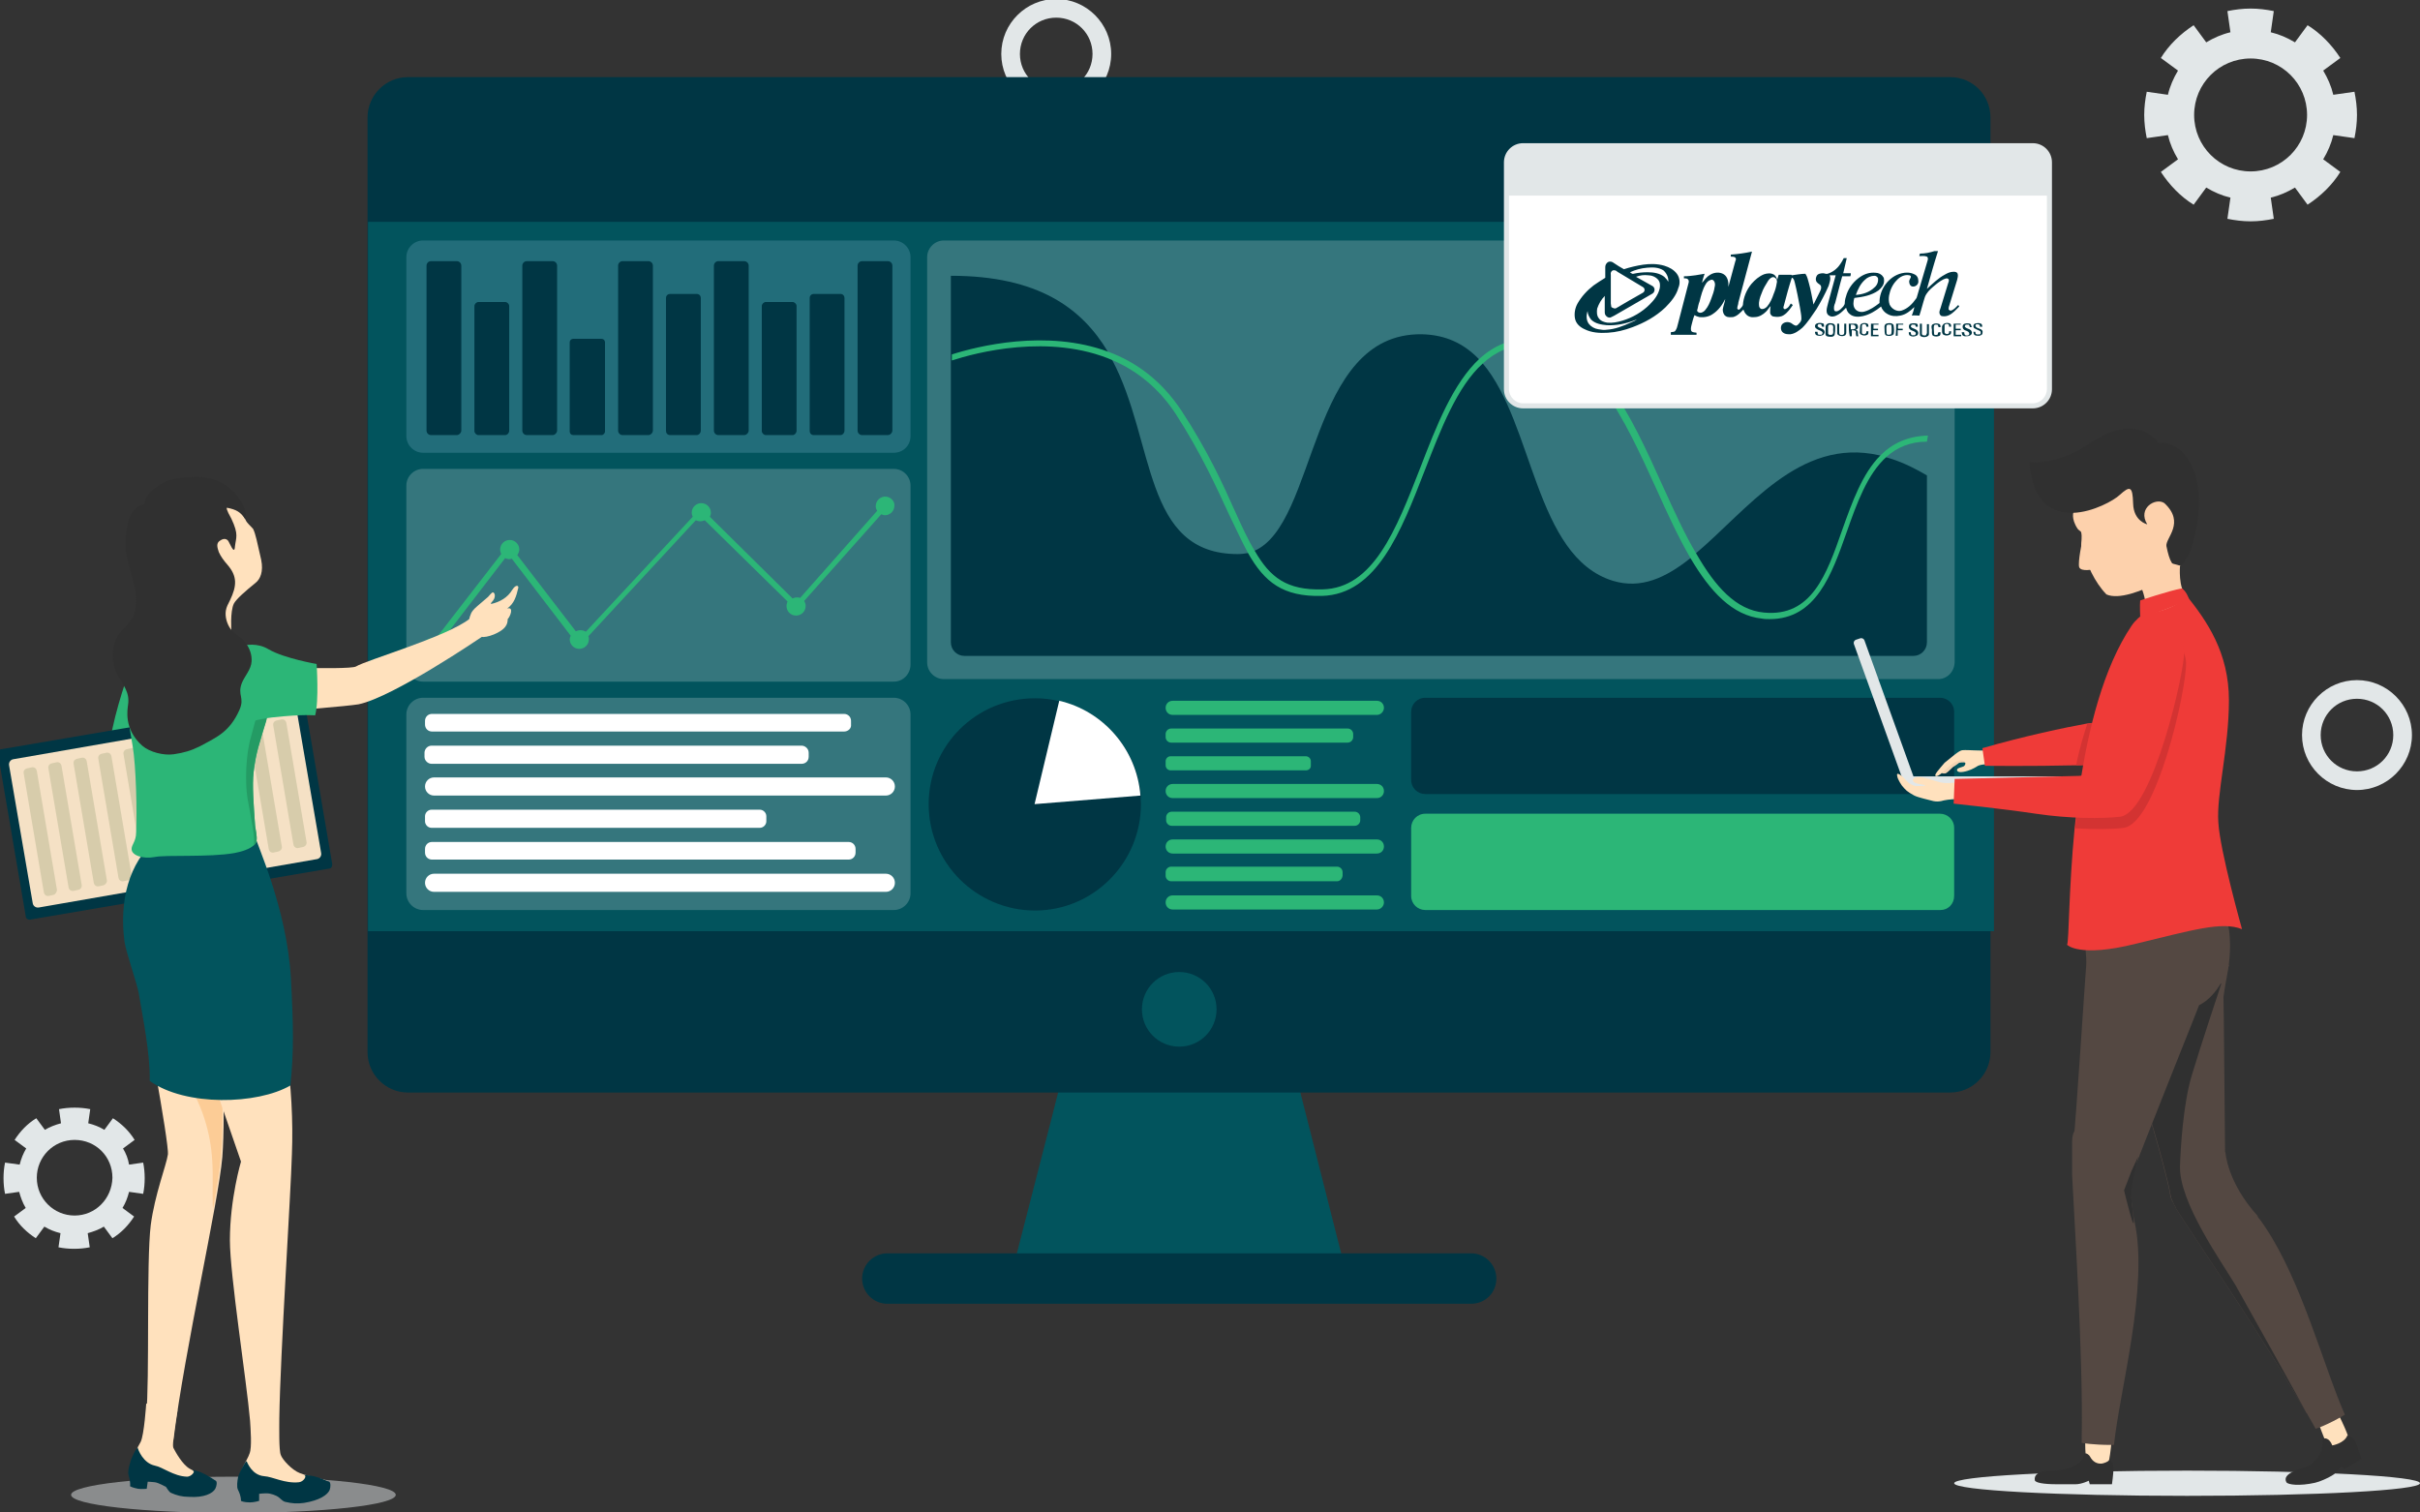 <?xml version="1.0" encoding="utf-8"?>
<!-- Generator: Adobe Illustrator 24.0.2, SVG Export Plug-In . SVG Version: 6.00 Build 0)  -->
<svg version="1.1" id="Layer_1" xmlns="http://www.w3.org/2000/svg" xmlns:xlink="http://www.w3.org/1999/xlink" x="0px" y="0px"
	 viewBox="0 0 480 300" style="enable-background:new 0 0 480 300;" xml:space="preserve">
<rect x="0" y="0" width="480" height="300" fill="#333333" stroke="none"/>
<style type="text/css">
	.st0{fill:#E2E7E8;}
	.st1{fill:#02545D;}
	.st2{fill:#003644;}
	.st3{opacity:0.2;fill:#FFFFFF;}
	.st4{fill:#2CB677;}
	.st5{opacity:0.2;fill:#A2D5F3;}
	.st6{fill:#FFFFFF;}
	.st7{opacity:0.5;fill:#E2E7E8;}
	.st8{fill:#FFE1BD;}
	.st9{fill:#FCCC96;}
	.st10{fill:#F5E1C5;}
	.st11{fill:#D7CCAB;}
	.st12{fill:#4D429A;}
	.st13{fill:#249B64;}
	.st14{fill:#303030;}
	.st15{fill:#544842;}
	.st16{fill:#F3D4B3;}
	.st17{fill:#EF3B38;}
	.st18{fill:#D33332;}
	.st19{fill:#FDD1AC;}
</style>
<g>
	<g>
		<path class="st0" d="M24.4,227.8l2.3-1.7c-1.1-1.8-2.6-3.2-4.3-4.3l-1.7,2.3c-1-0.6-2-1-3.2-1.3l0.4-2.8c-1-0.2-2-0.3-3.1-0.3
			s-2.1,0.1-3.1,0.3l0.4,2.8c-1.1,0.3-2.2,0.7-3.2,1.3l-1.7-2.3c-1.8,1.1-3.2,2.6-4.3,4.3l2.3,1.7c-0.6,1-1,2-1.3,3.2L1,230.6
			c-0.2,1-0.3,2-0.3,3.1c0,1.1,0.1,2.1,0.3,3.1l2.8-0.4c0.3,1.1,0.7,2.2,1.3,3.2l-2.3,1.7c1.1,1.8,2.6,3.2,4.3,4.3l1.7-2.3
			c1,0.6,2,1,3.2,1.3l-0.4,2.8c1,0.2,2,0.3,3.1,0.3s2.1-0.1,3.1-0.3l-0.4-2.8c1.1-0.3,2.2-0.7,3.2-1.3l1.7,2.3
			c1.8-1.1,3.2-2.6,4.3-4.3l-2.3-1.7c0.6-1,1-2,1.3-3.2l2.8,0.4c0.2-1,0.3-2,0.3-3.1c0-1.1-0.1-2.1-0.3-3.1l-2.8,0.4
			C25.4,229.8,25,228.8,24.4,227.8z M14.8,241.1c-4.1,0-7.5-3.3-7.5-7.5c0-4.1,3.3-7.5,7.5-7.5s7.5,3.3,7.5,7.5
			C22.2,237.8,18.9,241.1,14.8,241.1z"/>
	</g>
	<g>
		<path class="st0" d="M460.8,14l3.4-2.5c-1.7-2.6-3.9-4.9-6.5-6.5l-2.5,3.4c-1.5-0.9-3.1-1.6-4.8-2l0.6-4.2c-1.5-0.3-3-0.5-4.6-0.5
			c-1.6,0-3.1,0.2-4.6,0.5l0.6,4.2c-1.7,0.4-3.3,1.1-4.8,2L435.1,5c-2.6,1.7-4.9,3.9-6.5,6.5L432,14c-0.9,1.5-1.6,3.1-2,4.8
			l-4.2-0.6c-0.3,1.5-0.5,3-0.5,4.6c0,1.6,0.2,3.1,0.5,4.6l4.2-0.6c0.4,1.7,1.1,3.3,2,4.8l-3.4,2.5c1.7,2.6,3.9,4.9,6.5,6.5l2.5-3.4
			c1.5,0.9,3.1,1.6,4.8,2l-0.6,4.2c1.5,0.3,3,0.5,4.6,0.5c1.6,0,3.1-0.2,4.6-0.5l-0.6-4.2c1.7-0.4,3.3-1.1,4.8-2l2.5,3.4
			c2.6-1.7,4.9-3.9,6.5-6.5l-3.4-2.5c0.9-1.5,1.6-3.1,2-4.8l4.2,0.6c0.3-1.5,0.5-3,0.5-4.6c0-1.6-0.2-3.1-0.5-4.6l-4.2,0.6
			C462.4,17.1,461.7,15.5,460.8,14z M446.4,34c-6.2,0-11.2-5-11.2-11.2c0-6.2,5-11.2,11.2-11.2c6.2,0,11.2,5,11.2,11.2
			C457.6,29,452.6,34,446.4,34z"/>
	</g>
	<g>
		<path class="st0" d="M209.5,21.6c-6,0-10.9-4.9-10.9-10.9s4.9-10.9,10.9-10.9s10.9,4.9,10.9,10.9S215.5,21.6,209.5,21.6z
			 M209.5,3.5c-4,0-7.2,3.2-7.2,7.2s3.2,7.2,7.2,7.2s7.2-3.2,7.2-7.2S213.5,3.5,209.5,3.5z"/>
	</g>
	<g>
		<path class="st0" d="M467.5,156.7c-6,0-10.9-4.9-10.9-10.9s4.9-10.9,10.9-10.9c6,0,10.9,4.9,10.9,10.9S473.5,156.7,467.5,156.7z
			 M467.5,138.6c-4,0-7.2,3.2-7.2,7.2s3.2,7.2,7.2,7.2c4,0,7.2-3.2,7.2-7.2S471.5,138.6,467.5,138.6z"/>
	</g>
</g>
<g>
	<g>
		<polygon class="st1" points="266.6,250.9 201.1,250.9 208.3,222.9 209.9,216.6 213,204.3 254.8,204.3 257.9,216.6 259.5,222.9 		
			"/>
		<path class="st2" d="M394.8,23.3v185.4c0,4.4-3.6,8-8,8H80.9c-4.4,0-8-3.6-8-8V23.3c0-4.4,3.6-8,8-8h305.9
			C391.3,15.3,394.8,18.9,394.8,23.3z"/>
		<path class="st2" d="M291.8,258.6H176c-2.8,0-5-2.3-5-5l0,0c0-2.8,2.3-5,5-5h115.8c2.8,0,5,2.3,5,5l0,0
			C296.8,256.4,294.6,258.6,291.8,258.6z"/>
		<rect x="73" y="44" class="st1" width="322.5" height="140.7"/>
		<path class="st1" d="M233.9,207.6L233.9,207.6c-4.1,0-7.4-3.3-7.4-7.4l0,0c0-4.1,3.3-7.4,7.4-7.4l0,0c4.1,0,7.4,3.3,7.4,7.4l0,0
			C241.3,204.3,238,207.6,233.9,207.6z"/>
	</g>
	<g>
		<g>
			<path class="st3" d="M384.4,134.7H187.2c-1.8,0-3.3-1.5-3.3-3.3V51c0-1.8,1.5-3.3,3.3-3.3h197.2c1.8,0,3.3,1.5,3.3,3.3v80.4
				C387.6,133.3,386.2,134.7,384.4,134.7z"/>
			<path class="st2" d="M382.2,94.3v33.1c0,1.5-1.2,2.7-2.7,2.7H191.3c-1.5,0-2.7-1.2-2.7-2.7V54.7c17.4,0,26,6.5,31.1,15
				c0.3,0.5,0.6,1.1,0.9,1.7c8.6,16.2,6,38.5,24.9,38.5c0.7,0,1.4-0.1,2-0.2c0.4-0.1,0.8-0.2,1.2-0.4c12.7-5.3,10.7-43.3,33.3-43
				c4.8,0.1,8.4,1.9,11.3,4.9c0.3,0.3,0.5,0.6,0.8,0.9c10.1,11.9,10.3,38.3,25.8,43.1c5.6,1.7,10.5-0.6,15.4-4.5
				c0.3-0.2,0.6-0.5,0.9-0.8c10.3-8.6,20.6-23.2,36.5-19.6c0.5,0.1,0.9,0.2,1.4,0.4C376.7,91.4,379.3,92.6,382.2,94.3z"/>
			<path class="st4" d="M382.2,87.6c-3.4,0-6,1.2-8,3c-3.8,3.4-5.9,9.2-7.9,14.9c-3,8.5-6.1,17.3-15.3,17.3c-0.5,0-1,0-1.5-0.1
				c-5.9-0.6-10.3-5.4-14.2-12c-2.4-4.1-4.6-8.9-6.8-13.8c-6.3-13.8-12.8-28.1-24.9-28.5c-0.1,0-0.3,0-0.4,0c-3.6,0-6.6,1.4-9.1,3.7
				c-5.1,4.6-8.3,13-11.5,21.2c-4.7,12.1-9.5,24.6-20.4,24.9c-7.8,0.2-11.4-2.8-14.6-8.4c-1.2-2.2-2.4-4.8-3.8-7.7
				c-2.5-5.4-5.5-12.1-10.6-20c-3.4-5.2-7.8-8.6-12.4-10.6c-12.6-5.5-27.4-1.5-32,0v-1.2c5-1.6,18.8-5.1,31.1-0.5
				c5.4,2,10.4,5.6,14.4,11.6c5.2,7.9,8.3,14.7,10.7,20.1c1.4,3.1,2.6,5.7,3.9,7.8c3,5.2,6.3,7.8,13.4,7.6
				c10.1-0.2,14.6-11.8,19.4-24.1c3.2-8.3,6.5-16.8,11.8-21.7c2.8-2.5,6.2-4.1,10.4-3.9c12.8,0.3,19.5,15,25.9,29.2
				c2.2,4.8,4.3,9.5,6.7,13.5c3.7,6.4,7.8,11.1,13.4,11.6c9.4,0.9,12.4-7.5,15.5-16.4c2-5.6,4-11.2,7.6-14.8
				c2.3-2.3,5.3-3.8,9.4-3.9L382.2,87.6z"/>
		</g>
		<g>
			<path class="st2" d="M384.9,157.5H282.7c-1.5,0-2.8-1.2-2.8-2.8v-13.5c0-1.5,1.2-2.8,2.8-2.8h102.1c1.5,0,2.8,1.2,2.8,2.8v13.5
				C387.6,156.2,386.4,157.5,384.9,157.5z"/>
			<path class="st4" d="M384.9,180.5H282.7c-1.5,0-2.8-1.2-2.8-2.8v-13.5c0-1.5,1.2-2.8,2.8-2.8h102.1c1.5,0,2.8,1.2,2.8,2.8v13.5
				C387.6,179.3,386.4,180.5,384.9,180.5z"/>
		</g>
		<g>
			<path class="st5" d="M177.3,89.8H83.9c-1.8,0-3.3-1.5-3.3-3.3V51c0-1.8,1.5-3.3,3.3-3.3h93.4c1.8,0,3.3,1.5,3.3,3.3v35.5
				C180.6,88.4,179.1,89.8,177.3,89.8z"/>
			<g>
				<path class="st2" d="M166.7,86.3h-5.3c-0.5,0-0.8-0.4-0.8-0.8V59.1c0-0.5,0.4-0.8,0.8-0.8h5.3c0.5,0,0.8,0.4,0.8,0.8v26.3
					C167.5,85.9,167.1,86.3,166.7,86.3z"/>
				<path class="st2" d="M176.1,86.3H171c-0.5,0-0.9-0.4-0.9-0.9V52.7c0-0.5,0.4-0.9,0.9-0.9h5.1c0.5,0,0.9,0.4,0.9,0.9v32.7
					C177,85.8,176.6,86.3,176.1,86.3z"/>
				<path class="st2" d="M90.6,86.3h-5.1c-0.5,0-0.9-0.4-0.9-0.9V52.7c0-0.5,0.4-0.9,0.9-0.9h5.1c0.5,0,0.9,0.4,0.9,0.9v32.7
					C91.5,85.8,91.1,86.3,90.6,86.3z"/>
				<path class="st2" d="M100.2,86.3h-5.3c-0.4,0-0.8-0.4-0.8-0.8V60.7c0-0.4,0.4-0.8,0.8-0.8h5.3c0.4,0,0.8,0.4,0.8,0.8v24.7
					C101,85.9,100.6,86.3,100.2,86.3z"/>
				<path class="st2" d="M109.6,86.3h-5.1c-0.5,0-0.9-0.4-0.9-0.9V52.7c0-0.5,0.4-0.9,0.9-0.9h5.1c0.5,0,0.9,0.4,0.9,0.9v32.7
					C110.5,85.8,110.1,86.3,109.6,86.3z"/>
				<path class="st2" d="M119.3,86.3h-5.6c-0.4,0-0.7-0.3-0.7-0.7V67.9c0-0.4,0.3-0.7,0.7-0.7h5.6c0.4,0,0.7,0.3,0.7,0.7v17.7
					C120,85.9,119.7,86.3,119.3,86.3z"/>
				<path class="st2" d="M128.6,86.3h-5.1c-0.5,0-0.9-0.4-0.9-0.9V52.7c0-0.5,0.4-0.9,0.9-0.9h5.1c0.5,0,0.9,0.4,0.9,0.9v32.7
					C129.5,85.8,129.1,86.3,128.6,86.3z"/>
				<path class="st2" d="M138.2,86.3h-5.3c-0.5,0-0.8-0.4-0.8-0.8V59.1c0-0.5,0.4-0.8,0.8-0.8h5.3c0.5,0,0.8,0.4,0.8,0.8v26.3
					C139,85.9,138.6,86.3,138.2,86.3z"/>
				<path class="st2" d="M147.6,86.3h-5.1c-0.5,0-0.9-0.4-0.9-0.9V52.7c0-0.5,0.4-0.9,0.9-0.9h5.1c0.5,0,0.9,0.4,0.9,0.9v32.7
					C148.5,85.8,148.1,86.3,147.6,86.3z"/>
				<path class="st2" d="M157.2,86.3h-5.3c-0.4,0-0.8-0.4-0.8-0.8V60.7c0-0.4,0.4-0.8,0.8-0.8h5.3c0.4,0,0.8,0.4,0.8,0.8v24.7
					C158,85.9,157.6,86.3,157.2,86.3z"/>
			</g>
		</g>
		<g>
			<path class="st3" d="M177.3,135.2H83.9c-1.8,0-3.3-1.5-3.3-3.3V96.3c0-1.8,1.5-3.3,3.3-3.3h93.4c1.8,0,3.3,1.5,3.3,3.3v35.5
				C180.6,133.7,179.1,135.2,177.3,135.2z"/>
			<path class="st3" d="M177.3,180.5H83.9c-1.8,0-3.3-1.5-3.3-3.3v-35.5c0-1.8,1.5-3.3,3.3-3.3h93.4c1.8,0,3.3,1.5,3.3,3.3v35.5
				C180.6,179,179.1,180.5,177.3,180.5z"/>
			<path class="st4" d="M175.6,98.5c-1,0-1.9,0.8-1.9,1.9c0,0.3,0.1,0.7,0.3,0.9l-15.3,17.3c-0.2-0.1-0.5-0.1-0.7-0.1
				c-0.3,0-0.5,0.1-0.8,0.2l-16.4-16.2c0.1-0.2,0.2-0.5,0.2-0.8c0-1-0.8-1.9-1.9-1.9c-1,0-1.9,0.8-1.9,1.9c0,0.3,0.1,0.6,0.2,0.8
				l-21.2,22.8c-0.3-0.2-0.7-0.3-1.1-0.3c-0.3,0-0.6,0.1-0.9,0.2l-11.6-15.1c0.2-0.3,0.4-0.7,0.4-1.1c0-1-0.8-1.9-1.9-1.9
				c-1,0-1.9,0.8-1.9,1.9c0,0.3,0.1,0.6,0.2,0.9l-13,16.8c-0.2-0.1-0.4-0.1-0.7-0.1c-1,0-1.9,0.8-1.9,1.9c0,1,0.8,1.9,1.9,1.9
				c1,0,1.9-0.8,1.9-1.9c0-0.4-0.1-0.7-0.3-1l12.9-16.8c0.2,0.1,0.5,0.2,0.7,0.2c0.2,0,0.4,0,0.6-0.1l11.7,15.3
				c-0.1,0.2-0.2,0.5-0.2,0.7c0,1,0.8,1.9,1.9,1.9c1,0,1.9-0.8,1.9-1.9c0-0.2,0-0.4-0.1-0.6l21.3-23c0.3,0.1,0.6,0.2,0.9,0.2
				c0.3,0,0.6-0.1,0.9-0.2l16.4,16.1c-0.1,0.3-0.2,0.6-0.2,0.9c0,1,0.8,1.9,1.9,1.9c1,0,1.9-0.8,1.9-1.9c0-0.4-0.1-0.7-0.3-1
				l15.3-17.2c0.2,0.1,0.5,0.2,0.7,0.2c1,0,1.9-0.8,1.9-1.9C177.5,99.4,176.6,98.5,175.6,98.5z"/>
			<path class="st6" d="M167.4,145.1H85.7c-0.8,0-1.4-0.6-1.4-1.4V143c0-0.8,0.6-1.4,1.4-1.4h81.7c0.8,0,1.4,0.6,1.4,1.4v0.7
				C168.9,144.5,168.2,145.1,167.4,145.1z"/>
			<path class="st6" d="M159,151.5H85.6c-0.7,0-1.4-0.6-1.4-1.4v-0.8c0-0.7,0.6-1.4,1.4-1.4H159c0.7,0,1.4,0.6,1.4,1.4v0.8
				C160.4,150.9,159.8,151.5,159,151.5z"/>
			<path class="st6" d="M175.7,157.8H86.1c-1,0-1.8-0.8-1.8-1.8l0,0c0-1,0.8-1.8,1.8-1.8h89.6c1,0,1.8,0.8,1.8,1.8l0,0
				C177.5,157,176.7,157.8,175.7,157.8z"/>
			<path class="st6" d="M150.7,164.2H85.6c-0.7,0-1.3-0.6-1.3-1.3v-1c0-0.7,0.6-1.3,1.3-1.3h65.1c0.7,0,1.3,0.6,1.3,1.3v1
				C152,163.6,151.4,164.2,150.7,164.2z"/>
			<path class="st6" d="M168.3,170.5H85.7c-0.8,0-1.4-0.6-1.4-1.4v-0.7c0-0.8,0.6-1.4,1.4-1.4h82.6c0.8,0,1.4,0.6,1.4,1.4v0.7
				C169.7,169.9,169.1,170.5,168.3,170.5z"/>
			<path class="st6" d="M175.7,176.9H86.1c-1,0-1.8-0.8-1.8-1.8l0,0c0-1,0.8-1.8,1.8-1.8h89.6c1,0,1.8,0.8,1.8,1.8l0,0
				C177.5,176.1,176.7,176.9,175.7,176.9z"/>
		</g>
		<g>
			<path class="st2" d="M226.3,159.5c0,11.6-9.4,21.1-21,21.1c-11.6,0-21.1-9.4-21.1-21.1c0-11.6,9.4-21,21.1-21
				c1.7,0,3.3,0.2,4.9,0.6c8.8,2.1,15.4,9.6,16.1,18.8C226.2,158.3,226.3,158.9,226.3,159.5z"/>
			<path class="st6" d="M226.2,157.8l-21,1.7l4.9-20.5C218.8,141,225.5,148.6,226.2,157.8z"/>
			<path class="st4" d="M273.1,141.8h-40.5c-0.8,0-1.4-0.6-1.4-1.4l0,0c0-0.8,0.6-1.4,1.4-1.4h40.5c0.8,0,1.4,0.6,1.4,1.4l0,0
				C274.5,141.1,273.9,141.8,273.1,141.8z"/>
			<path class="st4" d="M267.3,147.3h-35c-0.6,0-1.1-0.5-1.1-1.1v-0.6c0-0.6,0.5-1.1,1.1-1.1h35c0.6,0,1.1,0.5,1.1,1.1v0.6
				C268.4,146.8,267.9,147.3,267.3,147.3z"/>
			<path class="st4" d="M259,152.8h-26.8c-0.5,0-1-0.4-1-1V151c0-0.5,0.4-1,1-1H259c0.5,0,1,0.4,1,1v0.9
				C260,152.4,259.6,152.8,259,152.8z"/>
			<path class="st4" d="M273.1,158.3h-40.5c-0.8,0-1.4-0.6-1.4-1.4l0,0c0-0.8,0.6-1.4,1.4-1.4h40.5c0.8,0,1.4,0.6,1.4,1.4l0,0
				C274.5,157.7,273.9,158.3,273.1,158.3z"/>
			<path class="st4" d="M268.7,163.8h-36.3c-0.6,0-1.1-0.5-1.1-1.1v-0.6c0-0.6,0.5-1.1,1.1-1.1h36.3c0.6,0,1.1,0.5,1.1,1.1v0.6
				C269.8,163.3,269.3,163.8,268.7,163.8z"/>
			<path class="st4" d="M273.1,169.3h-40.5c-0.8,0-1.4-0.6-1.4-1.4l0,0c0-0.8,0.6-1.4,1.4-1.4h40.5c0.8,0,1.4,0.6,1.4,1.4l0,0
				C274.5,168.7,273.9,169.3,273.1,169.3z"/>
			<path class="st4" d="M265.2,174.8h-32.9c-0.6,0-1.1-0.5-1.1-1.1v-0.7c0-0.6,0.5-1.1,1.1-1.1h32.9c0.6,0,1.1,0.5,1.1,1.1v0.7
				C266.2,174.4,265.7,174.8,265.2,174.8z"/>
			<path class="st4" d="M273.1,180.4h-40.5c-0.8,0-1.4-0.6-1.4-1.4l0,0c0-0.8,0.6-1.4,1.4-1.4h40.5c0.8,0,1.4,0.6,1.4,1.4l0,0
				C274.5,179.7,273.9,180.4,273.1,180.4z"/>
		</g>
	</g>
</g>
<g>
	<g>
		<g>
			<path class="st7" d="M78.5,296.5c0,2-14.4,3.6-32.2,3.6c-17.8,0-32.2-1.6-32.2-3.6c0-2,14.4-3.6,32.2-3.6
				C64.1,292.9,78.5,294.5,78.5,296.5z"/>
		</g>
		<g>
			<g>
				<path class="st8" d="M43,181.5l-15.3-12.3c0,0-3.6,8.7-0.7,17.8c1.4,4.5-0.1,7.6,0.7,9.8c0.7,2,5.9,30.1,5.6,32.2
					s-2.6,7.9-3.4,14c-0.9,7.3-0.2,31.1-0.9,37.5c-0.7,6.3,5.1,7.3,5.4,5.1c2.3-18.3,8.9-46.9,9.7-56.1
					C44.8,220.3,44,203.6,43,181.5z"/>
				<g>
					<path class="st9" d="M43.4,199.5l-6.2,15.2c2.9,4.6,4.6,10,4.9,15.6c0.2,2.9,0,5.8,0.1,8.7c0,0.2,0,0.4,0.1,0.6
						c0.8-4.3,1.3-7.9,1.5-10.2c0.6-6.5,0.3-16.7-0.2-29.9C43.6,199.5,43.5,199.5,43.4,199.5z"/>
				</g>
				<path class="st8" d="M35.2,279.7c0,0-1.2,6.7-0.8,7.5c0.4,0.8,1.8,3.3,3.2,4.1c1.5,0.9,4.7,1.9,5,2.3c0.3,0.4,0.3,1-0.2,1.4
					c-1.2,1-3.2,1.5-4.6,1.3c-4.4-0.6-4.9-2.5-7.4-2.8c-0.4,0-1.2,0.6-2.5,0c-1.2-0.6-1.8-1.7-1.8-2.8c0.1-1.8,1.1-3.4,1.8-4.7
					c0.7-1.4,1.1-7.6,1.1-7.6"/>
				<path class="st2" d="M42.7,295.3c0.3-0.6,0.4-1.4,0.1-1.6c-0.4-0.3-1.9-1.2-2.8-1.6c-0.9-0.4-2.2-0.7-1.7-0.4
					c0.5,0.2-0.4,1.2-1.2,1.2c-2.7-0.1-4.8-1.9-6.4-2.2c-2.3-0.5-3.3-3.1-3.4-3.6c-0.4,0.3-1.4,2.4-1.5,3.1
					c-0.2,0.6-0.5,1.7-0.3,2.4c0.1,0.4,0.4,1.3,0.3,2.2c0,0,0.5,0.3,1.6,0.5c0.7,0.1,1.7,0,1.7,0l0.2-1.4c0,0,0.6,0,1.4,0.1
					c0.8,0.1,2.1,0.9,2.2,0.9c0.3,0.4,0.6,1,1,1.2c1.1,0.5,2.2,0.8,3.6,0.8C40.5,297.1,42.2,296.2,42.7,295.3z"/>
			</g>
			<g>
				<path class="st8" d="M65,293.8c-0.3-0.4-3.8-0.9-5.5-1.6c-1.6-0.6-3.5-2.7-3.8-3.6c-0.4-0.9-0.3-5.4-0.3-7.3
					c0.2-13,2.3-44.8,2.5-52.4c0.5-13.2-1.4-26.9-6.7-48.1l-19.1-14.4c0,0-5.2,9.9-3.3,19.3c1.1,5.5,5.6,6.3,6.4,8.4
					c0.8,2.1,12.6,36.3,12.6,36.3s-2.2,7.4-2.2,15.6c0,6.9,3.3,27.8,4,35.8c0.1,1.6,0.4,5.3-0.1,6.5c-0.5,1.5-2,3.2-1.9,5
					c0.1,1.1,0.8,2.1,2.2,2.5c1.3,0.4,2.1-0.4,2.5-0.4c2.7-0.1,3.4,1.7,8,1.6c1.4,0,3.5-0.8,4.6-2C65.4,294.8,65.3,294.2,65,293.8z"
					/>
				<path class="st2" d="M65.4,295.5c0.2-0.6,0.2-1.4-0.1-1.6c-0.5-0.2-2.1-0.9-3.1-1.1c-0.9-0.2-2.4-0.3-1.8-0.2
					c0.5,0.2-0.2,1.3-1.1,1.4c-2.8,0.3-5.2-1.1-6.9-1.2c-2.4-0.2-3.3-2.6-3.5-3c-0.4,0.3-1.6,2.6-1.7,3.3c-0.1,0.6-0.3,1.8,0,2.4
					c0.2,0.4,0.6,1.2,0.6,2.2c0,0,0.5,0.3,1.8,0.3c0.8,0,1.8-0.3,1.8-0.3l0-1.4c0,0,0.6-0.1,1.5-0.1c0.8,0,1.9,0.4,2.4,0.8
					c0.4,0.3,0.8,0.8,1.3,0.9c1.3,0.3,2.3,0.4,3.7,0.2C63.4,297.6,65,296.5,65.4,295.5z"/>
			</g>
			<g>
				<g>
					<path class="st8" d="M95.5,126.3c0.9,0.3,4-0.8,4.8-2.1c0.3-0.4,0.4-0.9,0.4-1.4c0.5-0.5,1.3-2.5-0.1-2.1
						c1.4-1,1.8-2.4,2.2-4.1c0.1-0.5-0.5-0.7-1.2,0.4c-0.9,1.5-2.4,2.4-4.2,2.8c-0.1-0.3,0.3-0.4,0.6-1c0.3-0.7,0.1-1.2-0.2-1.3
						c-0.2-0.1-0.8,0.7-1,0.9c-0.7,0.6-1.4,1.2-2.1,1.8c-0.8,0.7-1.2,1.1-1.5,2.1c-0.1,0.2-0.4,1.8,0.3,1.6"/>
				</g>
				<path class="st8" d="M49.5,141.3c7.1-0.1,19.9-1.3,21.6-1.6c6.9-1.4,24.5-13.4,24.5-13.4s0.3-2.8-2.4-3.6
					c-4.5,3.6-20.5,8.2-22.6,9.5c-1.4,0.8-23.8-0.1-23.8-0.1"/>
			</g>
			<path class="st4" d="M25.8,132.6c0,0-3,8.1-4,14.6l7.3,1.2V138"/>
			<path class="st2" d="M65.2,172.3L6,182.4c-0.4,0.1-0.9-0.2-0.9-0.7l-5.5-32.2c-0.1-0.4,0.2-0.9,0.7-0.9l59.2-10.1
				c0.4-0.1,0.9,0.2,0.9,0.7l5.5,32.2C65.9,171.9,65.7,172.3,65.2,172.3z"/>
			<path class="st10" d="M62.9,170.4L7.7,180c-0.6,0.1-1.1-0.3-1.2-0.8l-4.7-27.4c-0.1-0.6,0.3-1.1,0.8-1.2l55.2-9.6
				c0.6-0.1,1.1,0.3,1.2,0.8l4.7,27.4C63.8,169.8,63.4,170.3,62.9,170.4z"/>
			<path class="st11" d="M10.6,177.5l-0.9,0.2c-0.5,0.1-0.9-0.2-1-0.7l-4-23.6c-0.1-0.5,0.2-0.9,0.7-1l0.9-0.2
				c0.5-0.1,0.9,0.2,1,0.7l4,23.6C11.3,176.9,11,177.4,10.6,177.5z"/>
			<path class="st11" d="M15.5,176.5l-0.9,0.2c-0.5,0.1-0.9-0.2-1-0.7l-4-23.6c-0.1-0.5,0.2-0.9,0.7-1l0.9-0.2
				c0.5-0.1,0.9,0.2,1,0.7l4,23.6C16.3,176,16,176.4,15.5,176.5z"/>
			<path class="st11" d="M20.5,175.6l-0.9,0.2c-0.5,0.1-0.9-0.2-1-0.7l-4-23.6c-0.1-0.5,0.2-0.9,0.7-1l0.9-0.2
				c0.5-0.1,0.9,0.2,1,0.7l4,23.6C21.3,175,20.9,175.5,20.5,175.6z"/>
			<path class="st11" d="M25.4,174.6l-0.9,0.2c-0.5,0.1-0.9-0.2-1-0.7l-4-23.6c-0.1-0.5,0.2-0.9,0.7-1l0.9-0.2
				c0.5-0.1,0.9,0.2,1,0.7l4,23.6C26.2,174.1,25.9,174.5,25.4,174.6z"/>
			<path class="st11" d="M30.4,173.7l-0.9,0.2c-0.5,0.1-0.9-0.2-1-0.7l-4-23.6c-0.1-0.5,0.2-0.9,0.7-1l0.9-0.2
				c0.5-0.1,0.9,0.2,1,0.7l4,23.6C31.2,173.1,30.9,173.6,30.4,173.7z"/>
			<path class="st12" d="M35.3,172.7l-0.9,0.2c-0.5,0.1-0.9-0.2-1-0.7l-4-23.6c-0.1-0.5,0.2-0.9,0.7-1l0.9-0.2
				c0.5-0.1,0.9,0.2,1,0.7l4,23.6C36.1,172.2,35.8,172.6,35.3,172.7z"/>
			<path class="st12" d="M40.3,171.8l-0.9,0.2c-0.5,0.1-0.9-0.2-1-0.7l-4-23.6c-0.1-0.5,0.2-0.9,0.7-1l0.9-0.2
				c0.5-0.1,0.9,0.2,1,0.7l4,23.6C41.1,171.2,40.8,171.7,40.3,171.8z"/>
			<path class="st12" d="M45.3,170.8l-0.9,0.2c-0.5,0.1-0.9-0.2-1-0.7l-4-23.6c-0.1-0.5,0.2-0.9,0.7-1l0.9-0.2
				c0.5-0.1,0.9,0.2,1,0.7l4,23.6C46.1,170.3,45.7,170.7,45.3,170.8z"/>
			<path class="st12" d="M50.2,169.9l-0.9,0.2c-0.5,0.1-0.9-0.2-1-0.7l-4-23.6c-0.1-0.5,0.2-0.9,0.7-1l0.9-0.2
				c0.5-0.1,0.9,0.2,1,0.7l4,23.6C51,169.3,50.7,169.8,50.2,169.9z"/>
			<path class="st11" d="M55.2,168.9l-0.9,0.2c-0.5,0.1-0.9-0.2-1-0.7l-4-23.6c-0.1-0.5,0.2-0.9,0.7-1l0.9-0.2
				c0.5-0.1,0.9,0.2,1,0.7l4,23.6C56,168.4,55.6,168.8,55.2,168.9z"/>
			<path class="st11" d="M60.1,168l-0.9,0.2c-0.5,0.1-0.9-0.2-1-0.7l-4-23.6c-0.1-0.5,0.2-0.9,0.7-1l0.9-0.2c0.5-0.1,0.9,0.2,1,0.7
				l4,23.6C60.9,167.4,60.6,167.9,60.1,168z"/>
			<g>
				<path class="st1" d="M30.9,166.6c-5.3,4.5-7.3,12.1-6.2,20.2c0.3,2.1,2.4,8,2.8,10.1c0.8,4.8,2.3,12,2.2,17.5
					c7.1,5.1,21.4,4.7,27.9,0.9c0.7-6.7,0.6-12,0.1-21.3c-0.8-14-7-27-7.1-28.2"/>
			</g>
			<g>
				<path class="st4" d="M50.3,153.2c-0.3,2.5,0,6.3,0.3,10.6c0.1,0.7,0.4,2.1,0.3,2.8c0,0.4-0.2,0.8-0.6,1.1
					c-0.8,0.7-2.2,1.2-3.8,1.5c-5.2,0.9-13.5,0.3-15.9,0.8c-2.2,0.4-4.5-0.3-4.5-1.6c0-0.9,0.9-1.5,0.9-3.3c0.2-4,0-13.1-0.7-17.2
					c-1.5-8.5-2-13.6-0.9-23.2l16-4.5c1.2,0.2,0.7,4,1.9,4.2c0.9,0.1,6,5,7.4,10.6c0.9,1.5,1.5,2.7,1.8,3.7c0.7,1.9,0.6,3.3,0,5.1
					C51.6,147,50.7,149.4,50.3,153.2z"/>
			</g>
			<path class="st13" d="M50.3,153.2c-0.3,2.5,0,6.3,0.3,10.6c0.1,0.7,0.4,2.1,0.3,2.8c0,0.4-0.2,0.8-0.6,1.1v0
				c0.5-1.1-0.7-6.3-1.2-9.3c-0.5-3-0.4-8.7,0.7-12.3c1-3.6,1.4-5.3,1.4-5.3s0.8-1.2,1.4-2.2c0.7,1.9,0.6,3.3,0,5.1
				C51.6,147,50.7,149.4,50.3,153.2z"/>
			<path class="st4" d="M48.6,128c0,0,2.4-0.6,4.7,0.8c3.1,1.8,9.5,2.9,9.5,2.9s0.5,7.4-0.3,10.2c0,0-2.1-0.3-8.5,0.4
				c-6.6,0.7-15.3,5.1-15.3,5.1"/>
			<path class="st8" d="M48.7,103.1c-1.6-3-4.1-7.3-10-6.7c-5.9,0.6-11,4.3-11,8.8c0.1,4.5,3.1,9.8,4.3,12.9
				c1.2,3.1,0.7,7.7,0.7,7.7l13.2-0.5c0,0-0.3-4,0.5-5.6c0.5-0.9,2.2-2.4,4.3-4.1c0.9-0.7,1.6-2.2,1.1-4.6c-0.8-3.5-1.1-5.1-1.6-6.1
				C49.7,104.3,49,103.8,48.7,103.1z"/>
			<g>
				<path class="st14" d="M48.4,127.1c-0.8-0.9-2-1.4-2.7-2.4c-0.7-1-1.1-2.4-0.9-3.6c0.1-0.7,0.5-1.4,0.8-2
					c1.4-2.9,1.5-4.8-0.5-7.1c-0.7-0.8-1.3-1.6-1.7-2.5c-0.3-0.9-0.6-1.8,0.3-2.3c0.6-0.4,1.1-0.4,1.5,0c0.3,0.3,1.3,3.1,1.4,1.2
					c0.2-1.8,0.8-2.3-0.7-5.5c-0.2-0.4-1.1-1.9-0.9-2.2c2,0.4,2.7,0.9,3.6,2.2c0.9-1-1.8-8.5-10-8.3c-2.1,0.1-4.2,0.2-6.1,1.1
					c-1.8,0.9-3.9,2.6-3.8,4.3c-2.9,0.6-3.3,3.5-3.5,4.6c-0.3,1.6-0.4,3.2-0.2,4.8c0.3,2.4,1.2,4.6,1.7,7c0.4,1.9,0.5,4-0.3,5.8
					c-0.7,1.7-2.5,2.7-3.3,4.4c-1.1,2.2-1,4.8,0.1,7c1.1,2.2,2.6,3.6,2.2,6.2c-0.1,0.9-0.9,4.8,2.8,8.1c1.5,1.3,4.3,2,6.3,1.7
					c2-0.3,3.4-0.7,5.2-1.6c3.1-1.7,5.8-2.7,7.8-7.2c1.1-2.5-0.5-2.9,0.5-5.4c0.6-1.4,1.8-2.6,1.9-4.2c0.1-1.3-0.4-2.7-1.2-3.7
					C48.5,127.2,48.5,127.2,48.4,127.1z"/>
			</g>
		</g>
	</g>
</g>
<g>
	<g>
		<path class="st0" d="M387.6,294.2c0,1.4,20.7,2.5,46.2,2.5c25.5,0,46.2-1.1,46.2-2.5c0-1.4-20.7-2.5-46.2-2.5
			C408.3,291.7,387.6,292.8,387.6,294.2z"/>
	</g>
	<g>
		<path class="st8" d="M413.7,281.3c0,0-0.3,6.5,0.1,8c0.3,1.2,3.9,1.3,4.4,0.7c0.4-0.6,1-8.2,1-8.2"/>
		<path class="st14" d="M419.2,291.1c0,1.3-0.3,3.3-0.3,3.3h-4.4l-0.2-0.7c0,0-1.4,0.7-2.6,0.7h-3.7c-2.7,0-4.3-0.3-4.4-0.8
			c-0.3-2,3-1.9,3.8-1.9c2.4,0,5.1-1.1,5.7-2.4c0.4-0.9,0.2-1.1,0.7-1c0,0,0.5,0.1,0.8,0.7c0.5,0.9,1.3,1.4,2.3,1.3
			c0.5-0.1,1.1-0.3,1.5-0.7C418.4,289.5,419.2,289.8,419.2,291.1z"/>
	</g>
	<g>
		<path class="st8" d="M459.8,282.1c0,0,1.2,3.3,1.7,4.3c0.5,1.1,4.1-0.3,4.3-1c0.2-0.7-2.7-6.3-2.7-6.3"/>
		<path class="st14" d="M467.2,286c0.5,1.2,1.2,3.4,1.2,3.4l-3.4,2l-0.7-0.5c0,0-0.7,1.2-1.8,1.8c-0.8,0.5-2.4,1.2-3.3,1.4
			c-3.1,0.7-5.4,0.4-5.7-0.1c-1-1.8,3-2.7,3.8-3c2.3-0.9,3.3-3.1,3.4-4.5c0.1-1-0.2-1.1,0.3-1.2c0,0,1-0.2,1.6,1.4c0,0,2.4-0.4,3-2
			C465.8,284.9,466.7,284.9,467.2,286z"/>
	</g>
	<g>
		<path class="st15" d="M441,197.9c0,0,0.3-2.2,0.6-3.7c0.9-4.6,2.3-14-5.3-21.3c0,0-9,4-16.1,4.5c-5.6,0.4-6.9,0-6.9,0
			s-0.4,7.6,1.9,26.7L441,197.9z"/>
		<g>
			<path class="st15" d="M465.1,280.6c-3.5,2.1-5.8,2.8-5.8,2.8l-0.5-0.9c-0.4-0.7-0.8-1.4-1.2-2.1l0,0c0,0,0-0.1-0.1-0.1
				c-1.3-2.2-2.7-4.6-4.2-7c0,0,0,0,0,0c0,0,0,0,0-0.1c-8-13.1-18.1-27.8-21.7-33.5c0,0,0,0,0-0.1c-0.3-0.5-0.5-0.9-0.7-1.4
				c0-0.1-0.1-0.2-0.1-0.2c-0.1-0.3-0.2-0.5-0.2-0.7c0-0.1-0.1-0.3-0.1-0.4c0,0,0,0,0-0.1c-0.1-1.1,0.1-2,0.7-2.6
				c0.1-0.2,0.3-0.3,0.5-0.4c1.9-1.4,5.9-1.1,9.1,1.2c0.2,0.1,0.3,0.2,0.5,0.4c0.1,0.1,0.2,0.1,0.3,0.2c2.7,2,5.6,4.5,7.7,7.8
				C456.6,254.3,460.9,271.1,465.1,280.6z"/>
			<path class="st15" d="M441.5,236.5c0.1,6.1-2.1,7.5-4.6,6.9c-0.4-0.1-0.8-0.3-1.3-0.5c-1.7-0.8-3.3-2.3-4.2-3.7c0,0,0,0,0-0.1
				c-0.2-0.3-0.4-0.7-0.6-1c0-0.1-0.1-0.2-0.1-0.2c-0.1-0.3-0.2-0.5-0.2-0.7c0-0.1-0.1-0.3-0.1-0.4c0,0,0,0,0-0.1
				c-0.6-3.1-2-8.3-3.8-14.4c-1-3.5-2.1-7.2-3.1-10.9c-3.3-11.3-6.3-22.3-6.3-25.6c0.3-11.6,13.8-2.4,20.3,2.2
				c2.7,1.9,3.4,5.3,3.5,8.3c0.1,2.9,0.3,31.2,0.4,39.1c0,0.2,0,0.4,0,0.6C441.5,236.2,441.5,236.4,441.5,236.5z"/>
			<path class="st15" d="M441.4,228.5c0,0,0.3,6,6.5,12.8c0,0-8.9-2.7-9.4-3.2c-0.5-0.5-2.8-6.2-2.7-6.9
				C435.8,230.6,441.4,228.5,441.4,228.5z"/>
		</g>
		<path class="st14" d="M457.5,280.3c-1.3-2.2-2.7-4.6-4.2-7c0,0,0,0,0,0c0,0,0,0,0-0.1c-8-13.1-18.1-27.8-21.7-33.5c0,0,0,0,0-0.1
			c-0.3-0.5-0.5-0.9-0.7-1.4c0-0.1-0.1-0.2-0.1-0.2c-0.1-0.3-0.2-0.5-0.2-0.7c0-0.1-0.1-0.3-0.1-0.4c0,0,0,0,0-0.1
			c-0.6-3.1-2-8.3-3.8-14.4l10.2-27.3h3.7c0,0-4.2,12.6-5.9,18.3c-1.7,5.7-2.2,14.6-2.3,17.8c-0.3,7.2,8.4,19.3,11,23.7
			C446,259.5,456.6,278.5,457.5,280.3z"/>
		<path class="st15" d="M419.3,286.6c-0.2,0-0.4,0-0.5,0c-3.7,0-5.9-0.4-5.9-0.4l0-1.1c0.3-16.5-1.5-43.5-1.9-52c0-0.6,0-5.7,0-6.2
			c-0.2-7.3,7.2-0.8,9.9,4.9c0.6,1.3,1.1,2.8,1.5,4.4c0.5,1.9,0.5,4.1,1,6.2C426.2,255.3,420.4,275.9,419.3,286.6z"/>
		<path class="st15" d="M436.8,197.8c0,0.2-12.1,30.2-14.5,36.8l0,0c-0.3,0.9-1.5,1.7-2.9,2c-3.3,0.8-8.1-0.5-8.3-7
			c0-0.7,0-1.5,0.1-2.3c0.6-5.2,2.4-34.2,2.7-37c0.3-2.8,0.9-6.9,2.4-7.3C423.7,180.5,438.9,187.4,436.8,197.8z"/>
		<path class="st14" d="M424.1,229.4c-1.7,7.7-1.6,5.8-1,11.6c0.7,5.6-1.8-4.9-1.8-4.9l1.5-3.9L424.1,229.4z"/>
	</g>
	<path class="st16" d="M390.4,150.1c0,0-1.7-0.3-1.8-0.1c-0.2,0.1-0.6,0.4-0.6,0.4v0.3c-0.1,0-0.1,0-0.1,0c-0.1,0-1.2,0.8-1.3,0.9
		c-0.1,0.1-1.5,1.7-1.5,1.7s0.2,0.2,0.8,0.1c0.5-0.2,1.3-1.2,1.7-1.4c0.2-0.1,0.6-0.4,1-0.7c0.5-0.1,1.3-0.2,1.8,0.3
		C390.9,152.2,390.4,150.1,390.4,150.1z"/>
	<path class="st8" d="M397.9,147.7c0,0-3,1-3.9,1.1c-0.9,0.2-3.5-0.1-4.8,0c-0.7,0.1-2.1,1.4-3.5,2.5c-1.1,1.3-2.1,2.4-1.8,2.6
		c0.6,0.4,2.2-1.6,3.5-2.5c1-0.7,1.8-0.7,2.2-0.4s0.2,0.8-0.1,1c-0.4,0.2-1.2,0.3-1.3,0.6c-0.1,0.2,0,0.7,1.2,0.5
		c1.2-0.2,2.1-0.7,2.6-1c0.4-0.3,0.8-0.4,1.7-0.5c0.9-0.1,5.5-0.9,5.5-0.9"/>
	<path class="st17" d="M417.2,143.1l-0.9,7.8l-0.1,0.8c-0.3,0-0.5,0-0.8,0c-1.2,0-2.4,0.1-3.6,0.1c-8.8,0.2-18.1,0.1-18.1,0.1
		l-0.5-3.5c8.3-2.4,16.4-4.1,20.8-4.9C416.1,143.3,417.2,143.1,417.2,143.1z"/>
	<g>
		<path class="st0" d="M379.2,155l-0.9,0.3c-0.3,0.1-0.7-0.1-0.8-0.4l-9.8-27.2c-0.1-0.3,0.1-0.7,0.4-0.8l0.9-0.3
			c0.3-0.1,0.7,0.1,0.8,0.4l9.8,27.2C379.7,154.6,379.5,154.9,379.2,155z"/>
		<path class="st0" d="M409.3,156.2h-31c-0.4,0-0.7-0.3-0.7-0.7v-0.8c0-0.4,0.3-0.7,0.7-0.7h31c0.4,0,0.7,0.3,0.7,0.7v0.8
			C410,155.9,409.7,156.2,409.3,156.2z"/>
	</g>
	<path class="st18" d="M417.2,143.1l-0.9,7.8c-0.3,0.2-0.5,0.5-0.9,0.8c-1.2,0-2.4,0.1-3.6,0.1c0.6-3.3,1.8-7,2.2-8.2
		C416.1,143.3,417.2,143.1,417.2,143.1z"/>
	<path class="st17" d="M444.7,184.3c-4-1.6-9.9,0.2-21.1,2.9c-11.2,2.8-13.6,0.2-13.6,0.2c0.4-0.8,0.3-10.8,1.5-23.2
		c0.3-2.7,0.6-5.4,1-8.2c1.7-11.4,4.7-23.6,10.3-31.9c2.8-4.1,10.7-6.2,10.7-6.2c4.3,5.3,8.6,11.6,8.6,21c0,9.5-2.5,18.7-2.1,24.2
		C440.3,168.7,444.7,184.3,444.7,184.3z"/>
	<path class="st18" d="M421.2,164.2c-2.2,0.3-5.7,0.3-9.6,0.1c0.3-2.7,0.6-5.4,1-8.2l0.4,0c2.1-0.1,3.9-1.5,4.4-3.5
		c0.7-2.8,2-7.3,3.9-13.2c3.4-10.5,6.9-10.9,6.9-10.9s5.1-2.6,5.4,3C433.7,136.9,427.7,163.4,421.2,164.2z"/>
	<path class="st15" d="M436.1,199.4c0,0,3.8-1.4,6-7.9l-2.4-4.2l-5,2.3c0,0-0.9,4.5-0.7,4.7C434.3,194.6,436.1,199.4,436.1,199.4z"
		/>
	<path class="st8" d="M389.6,157.9l-0.3-2.8c0,0-2.5,0.3-3.7,0.2c-1.2-0.1-2.6-0.8-4.3-1.1c-1.7-0.3-2.1,0.4-1.8,0.8
		c0.3,0.5,2.3,0.7,2.3,0.7s0.3,0.2-0.8,0.2h-1.1c-0.5-0.1-1.3-0.6-1.3-0.6c-0.2-0.2-0.4-0.4-0.6-0.6c-1.1-1.2-1.9-1.6-1.7-0.8
		c0.1,0.8,1,2,1,2c0.7,0.8,0.9,1.1,2.4,1.9c0.8,0.4,2.7,0.8,3.8,1.1c0.5,0.1,1,0.1,1.5,0c0.7-0.2,1.8-0.4,3.3-0.4c1,0,1.6,0,1.6,0
		C391.8,158.7,390.7,158.2,389.6,157.9z"/>
	<path class="st17" d="M427.5,126.3c0,0-3.5,0.4-6.9,10.9c-1.9,5.9-3.1,10.4-3.9,13.2c-0.5,2-2.3,3.4-4.4,3.5l-24.6,0.6l-0.2,4.9
		c0,0,9.6,1,16.3,2c6.7,1,13.2,1,16.7,0.6c6.6-0.8,13-29.7,12.7-32.7C432.8,124.8,427.5,126.3,427.5,126.3z"/>
	<path class="st19" d="M411.3,101.5c0,0-0.6,1.3,0.8,3.4c0.1,0.2,0.7,0.5,0.7,0.7c0.2,0.9,0,1.8,0,2.6c1.1,3.8,2.6,7.2,5,9.7
		c2.4,1.1,7-0.6,11-2.7c0.8-0.1,5.5-2.4,4.8-9c-0.7-6.6-5.8-12.7-6.2-12.8c-0.4-0.1-10.5,1.7-10.9,1.8
		C416,95.5,411.3,101.5,411.3,101.5z"/>
	<path class="st14" d="M425.9,104c0,0-2.7-0.6-2.8-4.1c-0.1-3.5-0.6-3.6-2.7-1.7c-2.1,2-16.6,9.6-17.9-6.6c1.6,0.5,5.7-0.3,9.5-2.1
		c2-1,10.5-8.5,16.2-1.6c2.8-0.5,6.6,2,7.7,8.3c1,6.3-1.3,15-3.5,16c-1.4,0.6-2.1-0.9-2.7-3.9c-0.2-1.6,3.8-4.6-0.4-8.5
		C427.6,98.6,423.9,100.8,425.9,104z"/>
	<path class="st19" d="M432.4,112.2c0,0-0.4,4.5,1.3,6c-2.6,3.1-8.4,3.6-8.4,3.6s1.3-2.1-1.7-7.7
		C420.7,108.5,432.4,112.2,432.4,112.2z"/>
	<path class="st17" d="M424.5,122.3c0,0-0.1-2.3,0-3.2c0,0,5.6-1.9,8.3-2.4c0,0,0.9,0.6,1.4,2.2
		C434.2,118.8,428.6,121.7,424.5,122.3z"/>
	<path class="st19" d="M413,107.3c0,0-0.9,4.2-0.6,5.2c0.4,1,2.9,0.4,2.9,0.4L413,107.3z"/>
</g>
<g>
	<g>
		<g>
			<path class="st6" d="M406.5,32.3v45c0,1.8-1.5,3.3-3.3,3.3H302.1c-1.8,0-3.3-1.5-3.3-3.3v-45c0-1.8,1.5-3.3,3.3-3.3h101.1
				C405,28.9,406.5,30.4,406.5,32.3z"/>
			<path class="st0" d="M403.2,81H302.1c-2.1,0-3.8-1.7-3.8-3.8v-45c0-2.1,1.7-3.8,3.8-3.8h101.1c2.1,0,3.8,1.7,3.8,3.8v45
				C407,79.3,405.3,81,403.2,81z M302.1,29.4c-1.6,0-2.8,1.3-2.8,2.8v45c0,1.5,1.3,2.8,2.8,2.8h101.1c1.5,0,2.8-1.3,2.8-2.8v-45
				c0-1.5-1.3-2.8-2.8-2.8H302.1z"/>
		</g>
		<path class="st0" d="M406.5,32.3v6.5H298.8v-6.5c0-1.8,1.5-3.3,3.3-3.3h101.1C405,28.9,406.5,30.4,406.5,32.3z"/>
	</g>
</g>
<g>
	<path class="st2" d="M388.4,60.5c-0.4,0.4-0.8,0.9-1.4,1.1c-0.2,0.1-0.3-0.1-0.5-0.2c0-0.2,0-0.5,0.1-0.7c0.5-1.7,1.1-3.5,1.6-5.2
		c0.1-0.4,0.2-0.8,0.1-1.2c-0.1-0.3-0.4-0.4-0.8-0.4c-0.7,0-1.3,0.3-1.8,0.6c-1.3,0.7-2.4,1.8-3.5,2.8c0.7-2.5,1.4-5,2.2-7.5
		c-0.2,0-0.5,0-0.7,0c-0.9,0.3-1.9,0.5-2.9,0.5c0,0.2-0.1,0.3-0.1,0.5c0.5,0,1-0.1,1.5,0.1c0.3,0.2,0.2,0.6,0.1,0.9
		c-0.7,2.3-1.3,4.5-2,6.8c-0.1,0.3-0.1,0.5-0.3,0.7c-0.7,1-1.6,1.9-2.8,2.3c-0.9,0.3-2-0.3-2.4-1.2c-0.2-0.6-0.2-1.2-0.1-1.8
		c0.2-1.1,0.7-2.2,1.5-3c0.6-0.7,1.6-1.2,2.5-1c0.2,0,0.4,0.2,0.3,0.4c-0.1,0.3-0.4,0.6-0.3,1c0,0.3,0.2,0.7,0.5,0.8
		c0.7,0.2,1.4-0.4,1.3-1.1c0-0.6-0.3-1.1-0.8-1.3c-0.8-0.4-1.7-0.4-2.5-0.2c-2.6,0.6-4.5,3.3-4.4,5.9c-0.9,0.7-1.9,1.4-3,1.7
		c-0.7,0.2-1.5,0-1.9-0.6c-0.4-0.6-0.3-1.4-0.1-2.1c1.7-0.2,3.4-0.5,4.8-1.5c0.6-0.5,1.1-1.1,1.1-1.9c0-0.3,0-0.6-0.2-0.8
		c-0.3-0.5-0.9-0.8-1.5-0.8c-1.1-0.1-2.1,0.2-3,0.8c-1.2,0.8-2.2,2-2.7,3.4c-0.2,0.6-0.4,1.2-0.4,1.9c0,0.2-0.2,0.4-0.3,0.6
		c-0.3,0.3-0.6,0.7-1.1,0.9c-0.3,0.1-0.6,0.1-0.7-0.2c-0.1-0.5,0-1,0.2-1.4c0.5-1.8,0.9-3.6,1.4-5.3c0.5,0,1.1,0,1.6,0
		c0.1-0.2,0.1-0.4,0.1-0.6c-0.5,0-1,0-1.5,0c0.2-1,0.5-2,0.7-3c-0.2,0-0.4,0-0.6,0c-0.2,0.4-0.4,0.8-0.7,1.2
		c-0.6,0.9-1.5,1.6-2.5,1.9c-0.3,0.1-0.6-0.1-0.9-0.1c-0.5,0-1.1,0.1-1.3,0.6c-0.2,0.4-0.2,0.9,0.1,1.2c0.2,0.3,0.7,0.4,0.8,0.8
		c0.1,0.4-0.1,0.8-0.3,1.2c-0.4,0.8-0.8,1.6-1.2,2.4c-0.3-1.4-0.5-2.8-0.9-4.2c-0.2-0.7-0.3-1.3-0.7-1.9c-0.9,0-1.8,0.2-2.7,0.3
		c0,0-0.1-0.1-0.1-0.1c-0.8,0-1.7,0-2.5,0c-0.1,0.3-0.2,0.7-0.3,1c-0.1-0.4-0.3-0.8-0.6-1c-0.6-0.4-1.4-0.3-2-0.1
		c-1,0.4-1.8,1.1-2.5,1.9c-1,1.2-1.6,2.7-1.7,4.2c-0.1,0.3-0.4,0.6-0.7,0.9c-0.2,0.1-0.5-0.1-0.4-0.4c0-0.3,0.2-0.6,0.2-1
		c0.9-3.4,1.8-6.7,2.7-10.1c-1.4,0.3-2.8,0.5-4.2,0.6c0,0.1,0,0.3,0,0.4c0.3,0,0.7,0,0.9,0.2c0.2,0.2,0.1,0.5,0,0.7
		c-0.4,1.6-0.9,3.2-1.3,4.8c0,0.1-0.1,0.2-0.1,0.3c0.1-0.9-0.1-2-0.9-2.5c-0.8-0.5-1.9-0.4-2.7,0.1c-0.7,0.4-1.1,1-1.6,1.6
		c0.1-0.6,0.3-1.2,0.5-1.8c-0.6,0.1-1.2,0.2-1.8,0.3c-0.8,0.1-1.5,0.2-2.3,0.2c0,0.1,0,0.3,0,0.4c0.3,0,0.6,0,0.8,0.2
		c0.2,0.2,0.2,0.5,0.1,0.8c-0.7,2.7-1.4,5.4-2.1,8.1c-0.1,0.4-0.2,0.9-0.5,1.3c-0.2,0.3-0.6,0.2-0.9,0.3c0,0.2,0,0.3,0,0.5
		c1.7,0,3.4,0,5.1,0c0-0.1,0-0.3,0-0.4c-0.3-0.1-0.7,0-1-0.3c-0.2-0.3-0.1-0.8,0-1.2c0.2-0.7,0.3-1.3,0.6-2c0.3,0.2,0.6,0.3,1,0.4
		c0.9,0.1,1.9-0.1,2.6-0.6c1.1-0.7,1.9-1.8,2.5-3c-0.1,0.7-0.4,1.4-0.5,2.1c0,0.5,0.2,1.1,0.6,1.3c0.4,0.3,0.9,0.2,1.4,0.2
		c0.9-0.2,1.5-0.9,2.1-1.5c0.1,0.3,0.3,0.7,0.5,0.9c0.4,0.5,1.1,0.7,1.7,0.6c0.9,0,1.7-0.5,2.3-1.1c0.3-0.3,0.6-0.8,0.9-1.1
		c-0.1,0.5-0.1,1-0.1,1.4c0.1,0.4,0.4,0.7,0.8,0.7c0.6,0.1,1.3,0.1,1.9-0.3c0.8-0.5,1.3-1.3,1.8-2c-0.1-0.1-0.3-0.2-0.4-0.3
		c-0.2,0.3-0.4,0.7-0.7,0.9c-0.2,0.1-0.4,0.3-0.6,0.2c-0.2-0.1-0.2-0.4-0.1-0.6c0.5-1.9,1-3.8,1.6-5.6c0,0,0.1,0,0.1,0
		c0.3,0.2,0.4,0.6,0.5,1c0.4,1.6,0.7,3.2,1,4.8c0.1,0.8,0.3,1.5,0.3,2.3c0,0.4-0.2,0.7-0.4,0.9c-0.2,0.2-0.4,0.5-0.7,0.5
		c-0.4-0.1-0.6-0.3-0.9-0.5c-0.5-0.3-1.2-0.3-1.7,0.1c-0.5,0.4-0.5,1.4,0.1,1.8c0.4,0.3,0.9,0.3,1.4,0.3c0.9-0.1,1.7-0.7,2.4-1.3
		c1.1-1.1,1.9-2.4,2.8-3.7c0.9-1.5,1.7-3,2.4-4.6c0.2-0.7,0.5-1.4,0.2-2.1c0.4,0,0.8,0,1.2,0c-0.5,1.8-1,3.6-1.5,5.5
		c-0.1,0.5-0.3,1-0.3,1.5c0,0.4,0.1,0.8,0.5,1c0.4,0.3,1,0.2,1.4,0c0.7-0.3,1.2-0.8,1.7-1.3c0.1-0.1,0.1-0.2,0.3-0.2
		c0.1,0.5,0.3,0.9,0.7,1.2c0.7,0.6,1.7,0.6,2.6,0.4c1.3-0.3,2.5-1,3.6-1.9c0.2,0.6,0.7,1.2,1.3,1.5c0.7,0.4,1.6,0.5,2.5,0.3
		c1.1-0.2,2-0.9,2.8-1.7c-0.1,0.6-0.3,1.2-0.5,1.7c0.5-0.1,1,0,1.5,0c0.4-1.2,0.7-2.5,1.1-3.7c0.3-0.8,1-1.5,1.6-2
		c0.7-0.6,1.3-1.1,2.1-1.5c0.3-0.1,0.6-0.3,0.9-0.1c0.3,0.2,0.1,0.6,0,0.9c-0.5,1.6-1,3.2-1.5,4.9c-0.1,0.3-0.3,0.7-0.2,1.1
		c0.1,0.3,0.3,0.5,0.5,0.5c0.5,0.1,1,0,1.4-0.2c0.8-0.4,1.4-1.1,2-1.7C388.6,60.7,388.5,60.6,388.4,60.5z M369.9,55.5
		c0.5-0.5,1.2-0.8,1.9-0.8c0.3,0,0.6,0.2,0.7,0.5c0.1,0.7-0.2,1.4-0.7,1.8c-1,1-2.4,1.4-3.7,1.5C368.5,57.4,369,56.3,369.9,55.5z
		 M340.1,56.9c-0.1,0.8-0.4,1.6-0.7,2.4c-0.3,0.8-0.6,1.5-1.1,2.1c-0.2,0.3-0.5,0.5-0.8,0.6c-0.3,0.1-0.6,0-0.8-0.2
		c-0.1-0.2-0.1-0.3,0-0.5c0.1-0.5,0.2-1,0.4-1.5c0.3-1.2,0.6-2.4,1.2-3.4c0.2-0.4,0.6-0.8,1.1-0.9c0.2-0.1,0.5,0.1,0.6,0.3
		C340.2,56.1,340.2,56.6,340.1,56.9z M352.4,56.2c-0.1,0.7-0.3,1.4-0.6,2.1c-0.3,0.9-0.7,1.8-1.3,2.5c-0.3,0.3-0.6,0.5-1,0.5
		c-0.4,0-0.6-0.4-0.6-0.7c-0.1-0.8,0.2-1.7,0.5-2.4c0.3-0.9,0.8-1.7,1.3-2.5c0.2-0.3,0.5-0.6,0.8-0.7c0.2-0.1,0.5,0,0.7,0.2
		C352.5,55.5,352.5,55.9,352.4,56.2z"/>
	<path class="st2" d="M332.6,54.3c-0.6-0.8-1.5-1.3-2.5-1.6c-1.4-0.4-2.8-0.4-4.2-0.2c-1.3,0.2-2.6,0.5-3.8,0.9
		c-0.7-0.4-1.4-0.8-2.1-1.3c-0.4-0.3-1-0.3-1.3,0.1c-0.2,0.2-0.3,0.5-0.3,0.8c0,0.7,0,1.4,0,2.1c-0.8,0.5-1.6,1-2.3,1.5
		c-1.3,1-2.4,2.2-3.2,3.6c-0.5,0.9-0.7,2-0.5,3c0.2,1,1,1.7,1.9,2.1c1.4,0.7,3,0.8,4.6,0.7c1.7-0.1,3.3-0.5,4.9-1.1
		c2.4-0.9,4.6-2.1,6.5-3.9c1.1-1.1,2.2-2.4,2.6-3.9C333.3,56.2,333.2,55.1,332.6,54.3z M320.1,53.6c0.3,0,0.5,0.1,0.7,0.3
		c1.7,1,3.3,2,5,3c0.2,0.1,0.4,0.3,0.4,0.6c0,0.3-0.2,0.5-0.4,0.6c-1.8,1-3.5,2-5.2,3c-0.3,0.2-0.7,0-1-0.2c0-0.2-0.1-0.5-0.1-0.7
		c0-1.9,0-3.8,0-5.7C319.4,54,319.7,53.6,320.1,53.6z M323.4,64c-1.5,0.7-3.1,1.3-4.7,1.4c-0.6,0.1-1.1,0-1.7-0.1
		c-0.7-0.1-1.4-0.5-1.8-1c-0.6-0.7-0.6-1.8-0.3-2.6c0,0.6,0.3,1.2,0.7,1.7c0.8,0.8,2,1,3.1,1.1c1.9,0.1,3.8-0.3,5.6-1
		c0.1,0,0.3-0.1,0.4-0.1C324.3,63.6,323.9,63.8,323.4,64z M329.2,57.2c-0.3,1.3-1.1,2.3-2,3.2c-1.5,1.5-3.4,2.6-5.4,3.2
		c-1,0.3-2,0.5-3,0.4c-0.6-0.1-1.3-0.3-1.7-0.9c-0.4-0.5-0.4-1.3-0.3-1.9c0.3-0.9,0.8-1.8,1.5-2.5c0,1,0,2.1,0,3.1
		c0,0.3,0,0.6,0.3,0.9c0.3,0.3,0.7,0.4,1,0.2c0.2-0.1,0.4-0.2,0.6-0.3c2.4-1.4,4.7-2.7,7.1-4.1c0.3-0.2,0.7-0.3,0.8-0.7
		c0.2-0.4,0-0.9-0.4-1.1c-1.1-0.6-2.1-1.2-3.2-1.8c0.8-0.3,1.6-0.4,2.4-0.3c0.7,0,1.5,0.3,2,0.9C329.3,56,329.3,56.6,329.2,57.2z
		 M330.9,55.9c-0.2-0.4-0.5-0.7-0.8-1c-0.9-0.7-2.1-0.9-3.3-0.9c-1,0-1.9,0.1-2.8,0.3c-0.3,0.1-0.5-0.2-0.7-0.3
		c1.1-0.5,2.2-0.8,3.4-0.9c1.1-0.1,2.2-0.1,3.2,0.5C330.5,54.1,331,55,330.9,55.9z"/>
	<path class="st2" d="M360.3,64.2c0.4-0.2,0.9-0.2,1.4,0c0.1,0.2,0.1,0.4,0.1,0.6c-0.1,0-0.3,0-0.4,0c-0.1-0.2-0.1-0.3-0.2-0.5
		c-0.2,0-0.4,0-0.5,0c-0.1,0.1-0.3,0.4-0.1,0.5c0.3,0.3,0.8,0.3,1.1,0.6c0.2,0.2,0.3,0.5,0.1,0.8c-0.1,0.3-0.4,0.3-0.7,0.4
		c-0.4,0-0.8,0-1-0.3c-0.1-0.2-0.1-0.3-0.1-0.5c0.2,0,0.3,0,0.5,0c0,0.2,0,0.4,0.2,0.6c0.2,0,0.4,0,0.6,0c0.2-0.2,0.3-0.4,0.1-0.6
		c-0.3-0.3-0.8-0.3-1.1-0.6C359.9,65,359.9,64.4,360.3,64.2L360.3,64.2z"/>
	<path class="st2" d="M369,64.4c0.4-0.4,1-0.4,1.4-0.2c0.2,0.1,0.2,0.4,0.2,0.6c-0.1,0-0.3,0-0.4,0c0-0.2-0.1-0.3-0.2-0.5
		c-0.2,0-0.4,0-0.5,0c-0.1,0.1-0.2,0.2-0.2,0.3c0,0.5,0,1,0,1.5c0.2,0.2,0.5,0.3,0.7,0.1c0.2-0.1,0.2-0.3,0.2-0.5c0.1,0,0.3,0,0.4,0
		c0,0.3,0,0.6-0.2,0.7c-0.4,0.2-0.8,0.2-1.2,0c-0.3-0.1-0.4-0.4-0.3-0.7C368.9,65.4,368.9,64.9,369,64.4L369,64.4z"/>
	<path class="st2" d="M379,64.2c0.4-0.1,0.8-0.1,1.2,0c0.2,0.1,0.2,0.4,0.2,0.6c-0.1,0-0.3,0-0.4,0c-0.1-0.2-0.1-0.4-0.2-0.4
		c-0.2,0-0.4,0-0.6,0c-0.1,0.1-0.3,0.4-0.1,0.5c0.3,0.3,0.9,0.3,1.2,0.7c0.3,0.3,0.2,0.9-0.2,1c-0.4,0.2-0.9,0.2-1.2,0
		c-0.3-0.1-0.3-0.5-0.3-0.7c0.1,0,0.3,0,0.4,0c0,0.2,0,0.4,0.2,0.6c0.2,0,0.4,0,0.6,0c0.2-0.2,0.3-0.4,0.1-0.6
		c-0.3-0.3-0.8-0.3-1.1-0.6C378.5,64.9,378.6,64.3,379,64.2L379,64.2z"/>
	<path class="st2" d="M383.4,64.3c0.4-0.2,0.9-0.2,1.3,0c0.2,0.1,0.2,0.4,0.2,0.6c-0.1,0-0.3,0-0.4,0c0-0.2-0.1-0.3-0.2-0.5
		c-0.2,0-0.6-0.1-0.7,0.2c-0.1,0.4,0,0.9,0,1.3c0,0.2,0,0.4,0.1,0.5c0.2,0.1,0.4,0,0.6,0c0.1-0.2,0.1-0.4,0.2-0.5c0.1,0,0.3,0,0.4,0
		c0,0.3,0,0.6-0.2,0.7c-0.4,0.2-0.9,0.2-1.3,0c-0.3-0.3-0.2-0.8-0.2-1.2C383.1,65,383,64.5,383.4,64.3L383.4,64.3z"/>
	<path class="st2" d="M385.6,64.2c0.4-0.2,0.9-0.2,1.2,0c0.2,0.1,0.2,0.4,0.2,0.6c-0.1,0-0.3,0-0.4,0c0-0.2,0-0.4-0.2-0.5
		c-0.2-0.1-0.6-0.1-0.7,0.2c0,0.5,0,1,0,1.4c0,0.4,0.8,0.5,0.9,0.1c0-0.1,0-0.2,0-0.3c0.1,0,0.3,0,0.4,0c0,0.3,0,0.6-0.3,0.7
		c-0.4,0.2-0.8,0.2-1.2,0c-0.2-0.1-0.3-0.4-0.3-0.6c0-0.4,0-0.7,0-1.1C385.3,64.6,385.4,64.3,385.6,64.2L385.6,64.2z"/>
	<path class="st2" d="M389.7,64.2c0.4-0.1,0.9-0.1,1.2,0.1c0.1,0.2,0.1,0.4,0.2,0.6c-0.1,0-0.3,0-0.4,0c0-0.2-0.1-0.4-0.2-0.5
		c-0.2,0-0.4,0-0.6,0c-0.1,0.1-0.3,0.4-0.1,0.5c0.3,0.3,0.8,0.3,1.1,0.6c0.3,0.3,0.3,0.8-0.1,1c-0.3,0.2-0.6,0.2-1,0.2
		c-0.2,0-0.5-0.1-0.6-0.3c0-0.2-0.1-0.3-0.1-0.5c0.1,0,0.3,0,0.5,0c0,0.2,0,0.4,0.2,0.6c0.3,0.1,0.8,0.1,0.8-0.3
		c0-0.4-0.4-0.5-0.6-0.6c-0.3-0.1-0.6-0.2-0.7-0.6C389.2,64.6,389.4,64.3,389.7,64.2L389.7,64.2z"/>
	<path class="st2" d="M391.7,64.2c0.4-0.1,0.8-0.2,1.2,0c0.3,0.1,0.2,0.4,0.3,0.6c-0.2,0-0.3,0-0.5,0c0-0.1,0-0.2,0-0.3
		c-0.2-0.2-0.5-0.2-0.7-0.2c-0.1,0.1-0.3,0.3-0.1,0.5c0.3,0.4,1,0.3,1.3,0.8c0.1,0.2,0,0.4,0,0.6c-0.1,0.3-0.4,0.3-0.6,0.4
		c-0.4,0-0.8,0-1-0.2c-0.2-0.2-0.1-0.4-0.2-0.6c0.1,0,0.3,0,0.4,0c0,0.2,0,0.4,0.2,0.5c0.3,0.1,0.5,0,0.8,0c0.1-0.2,0.1-0.4,0-0.6
		c-0.3-0.2-0.7-0.3-1-0.5C391.3,65.1,391.3,64.4,391.7,64.2L391.7,64.2z"/>
	<path class="st2" d="M364.4,64.2c0.1,0,0.3,0,0.4,0c0,0.6,0,1.1,0,1.7c0,0.2,0,0.4,0.2,0.5c0.2,0.1,0.4,0,0.6,0
		c0.1-0.1,0.2-0.2,0.2-0.4c0-0.6,0-1.2,0-1.8c0.1,0,0.3,0,0.4,0c0,0.6,0,1.2,0,1.8c0,0.2-0.1,0.4-0.2,0.5c-0.3,0.2-0.7,0.2-1.1,0.1
		c-0.2-0.1-0.5-0.2-0.5-0.5C364.4,65.5,364.4,64.8,364.4,64.2L364.4,64.2z"/>
	<path class="st2" d="M371.1,64.2c0.5,0,1,0,1.5,0c0,0.1,0,0.2,0,0.2c-0.3,0-0.7,0-1,0c0,0.3,0,0.6,0,0.8c0.3,0,0.6,0,0.9,0
		c0,0.1,0,0.2,0,0.3c-0.3,0-0.6,0-1,0c0,0.3,0,0.6,0,0.9c0.4,0,0.7,0,1.1,0c0,0.1,0,0.2,0,0.3c-0.5,0-1,0-1.5,0
		C371.1,65.8,371.1,65,371.1,64.2L371.1,64.2z"/>
	<path class="st2" d="M376.1,64.2c0.5,0,1,0,1.4,0c0,0.1,0,0.2,0,0.2c-0.3,0-0.7,0-1,0c0,0.3-0.1,0.6,0,0.8c0.3,0,0.6,0,0.9,0
		c0,0.1,0,0.2,0,0.3c-0.3,0-0.6,0-1,0c0,0.4,0,0.8,0,1.1c-0.1,0-0.3,0-0.4,0C376.1,65.8,376.1,65,376.1,64.2L376.1,64.2z"/>
	<path class="st2" d="M380.8,64.2c0.1,0,0.3,0,0.4,0c0,0.7,0,1.4,0,2.1c0.1,0.1,0.1,0.1,0.2,0.2c0.2,0,0.4,0.1,0.6,0
		c0.1-0.1,0.1-0.3,0.2-0.4c0-0.6,0-1.2,0-1.8c0.1,0,0.3,0,0.4,0c0,0.7,0,1.3,0,2c0,0.3-0.3,0.4-0.5,0.5c-0.4,0.1-0.7,0.1-1.1-0.1
		c-0.2-0.1-0.2-0.3-0.2-0.5C380.8,65.4,380.8,64.8,380.8,64.2L380.8,64.2z"/>
	<path class="st2" d="M387.5,64.2c0.5,0,1,0,1.4,0c0,0.1,0,0.2,0,0.2c-0.3,0-0.7,0-1,0c0,0.3,0,0.5,0,0.8c0.3,0,0.7,0,1,0
		c0,0.1,0,0.2,0,0.3c-0.3,0-0.6,0-1,0c0,0.3,0,0.6,0,0.9c0.4,0,0.7,0,1.1,0c0,0.1,0,0.2,0,0.3c-0.5,0-1,0-1.5,0
		C387.5,65.8,387.5,65,387.5,64.2L387.5,64.2z"/>
	<path class="st2" d="M362.8,64.1c0.3,0,0.7,0,1,0.2c0.2,0.2,0.2,0.4,0.2,0.7c0,0.5,0,0.9-0.1,1.4c-0.1,0.3-0.4,0.4-0.7,0.4
		c-0.3,0-0.7,0-1-0.2c-0.2-0.3-0.1-0.6-0.1-0.9c0-0.3,0-0.7,0-1C362.2,64.3,362.5,64.2,362.8,64.1L362.8,64.1z M362.8,64.4
		c-0.1,0.1-0.2,0.2-0.2,0.4c0,0.5,0,1,0,1.4c0.1,0.1,0.1,0.1,0.2,0.2c0.2,0,0.5,0.1,0.7-0.1c0.2-0.3,0.1-0.6,0.1-0.9
		c0-0.3,0.1-0.6-0.1-0.9C363.2,64.3,363,64.4,362.8,64.4L362.8,64.4z"/>
	<path class="st2" d="M366.7,64.2c0.5,0,0.9,0,1.4,0c0.4,0.1,0.5,0.6,0.4,0.9c-0.1,0.2-0.3,0.2-0.4,0.3c0.2,0.1,0.4,0.2,0.4,0.4
		c0,0.3,0,0.6,0.1,0.9c-0.1,0-0.3,0-0.4,0c-0.1-0.3-0.1-0.7-0.1-1c-0.2-0.2-0.5-0.2-0.8-0.2c0,0.4,0,0.8,0,1.2c-0.1,0-0.3,0-0.4,0
		C366.7,65.8,366.7,65,366.7,64.2L366.7,64.2z M367.1,64.4c0,0.3,0,0.6,0,0.9c0.3,0.1,0.6,0,0.9-0.1c0-0.2,0.1-0.4,0-0.5
		C367.8,64.3,367.4,64.4,367.1,64.4L367.1,64.4z"/>
	<path class="st2" d="M373.9,64.4c0.2-0.3,0.7-0.3,1-0.3c0.3,0,0.7,0.2,0.7,0.5c0.1,0.6,0.1,1.2,0,1.7c-0.3,0.3-0.8,0.4-1.2,0.3
		c-0.2,0-0.4-0.1-0.5-0.3c-0.1-0.3-0.1-0.7-0.1-1C373.8,65,373.7,64.7,373.9,64.4L373.9,64.4z M374.4,64.4c-0.1,0.1-0.1,0.1-0.2,0.2
		c-0.1,0.5,0,1.1,0,1.6c0.1,0.1,0.1,0.1,0.2,0.2c0.2,0,0.5,0,0.7-0.1c0.1-0.3,0.1-0.6,0.1-0.9c0-0.3,0-0.7-0.1-1
		C374.9,64.4,374.7,64.4,374.4,64.4L374.4,64.4z"/>
</g>
</svg>
